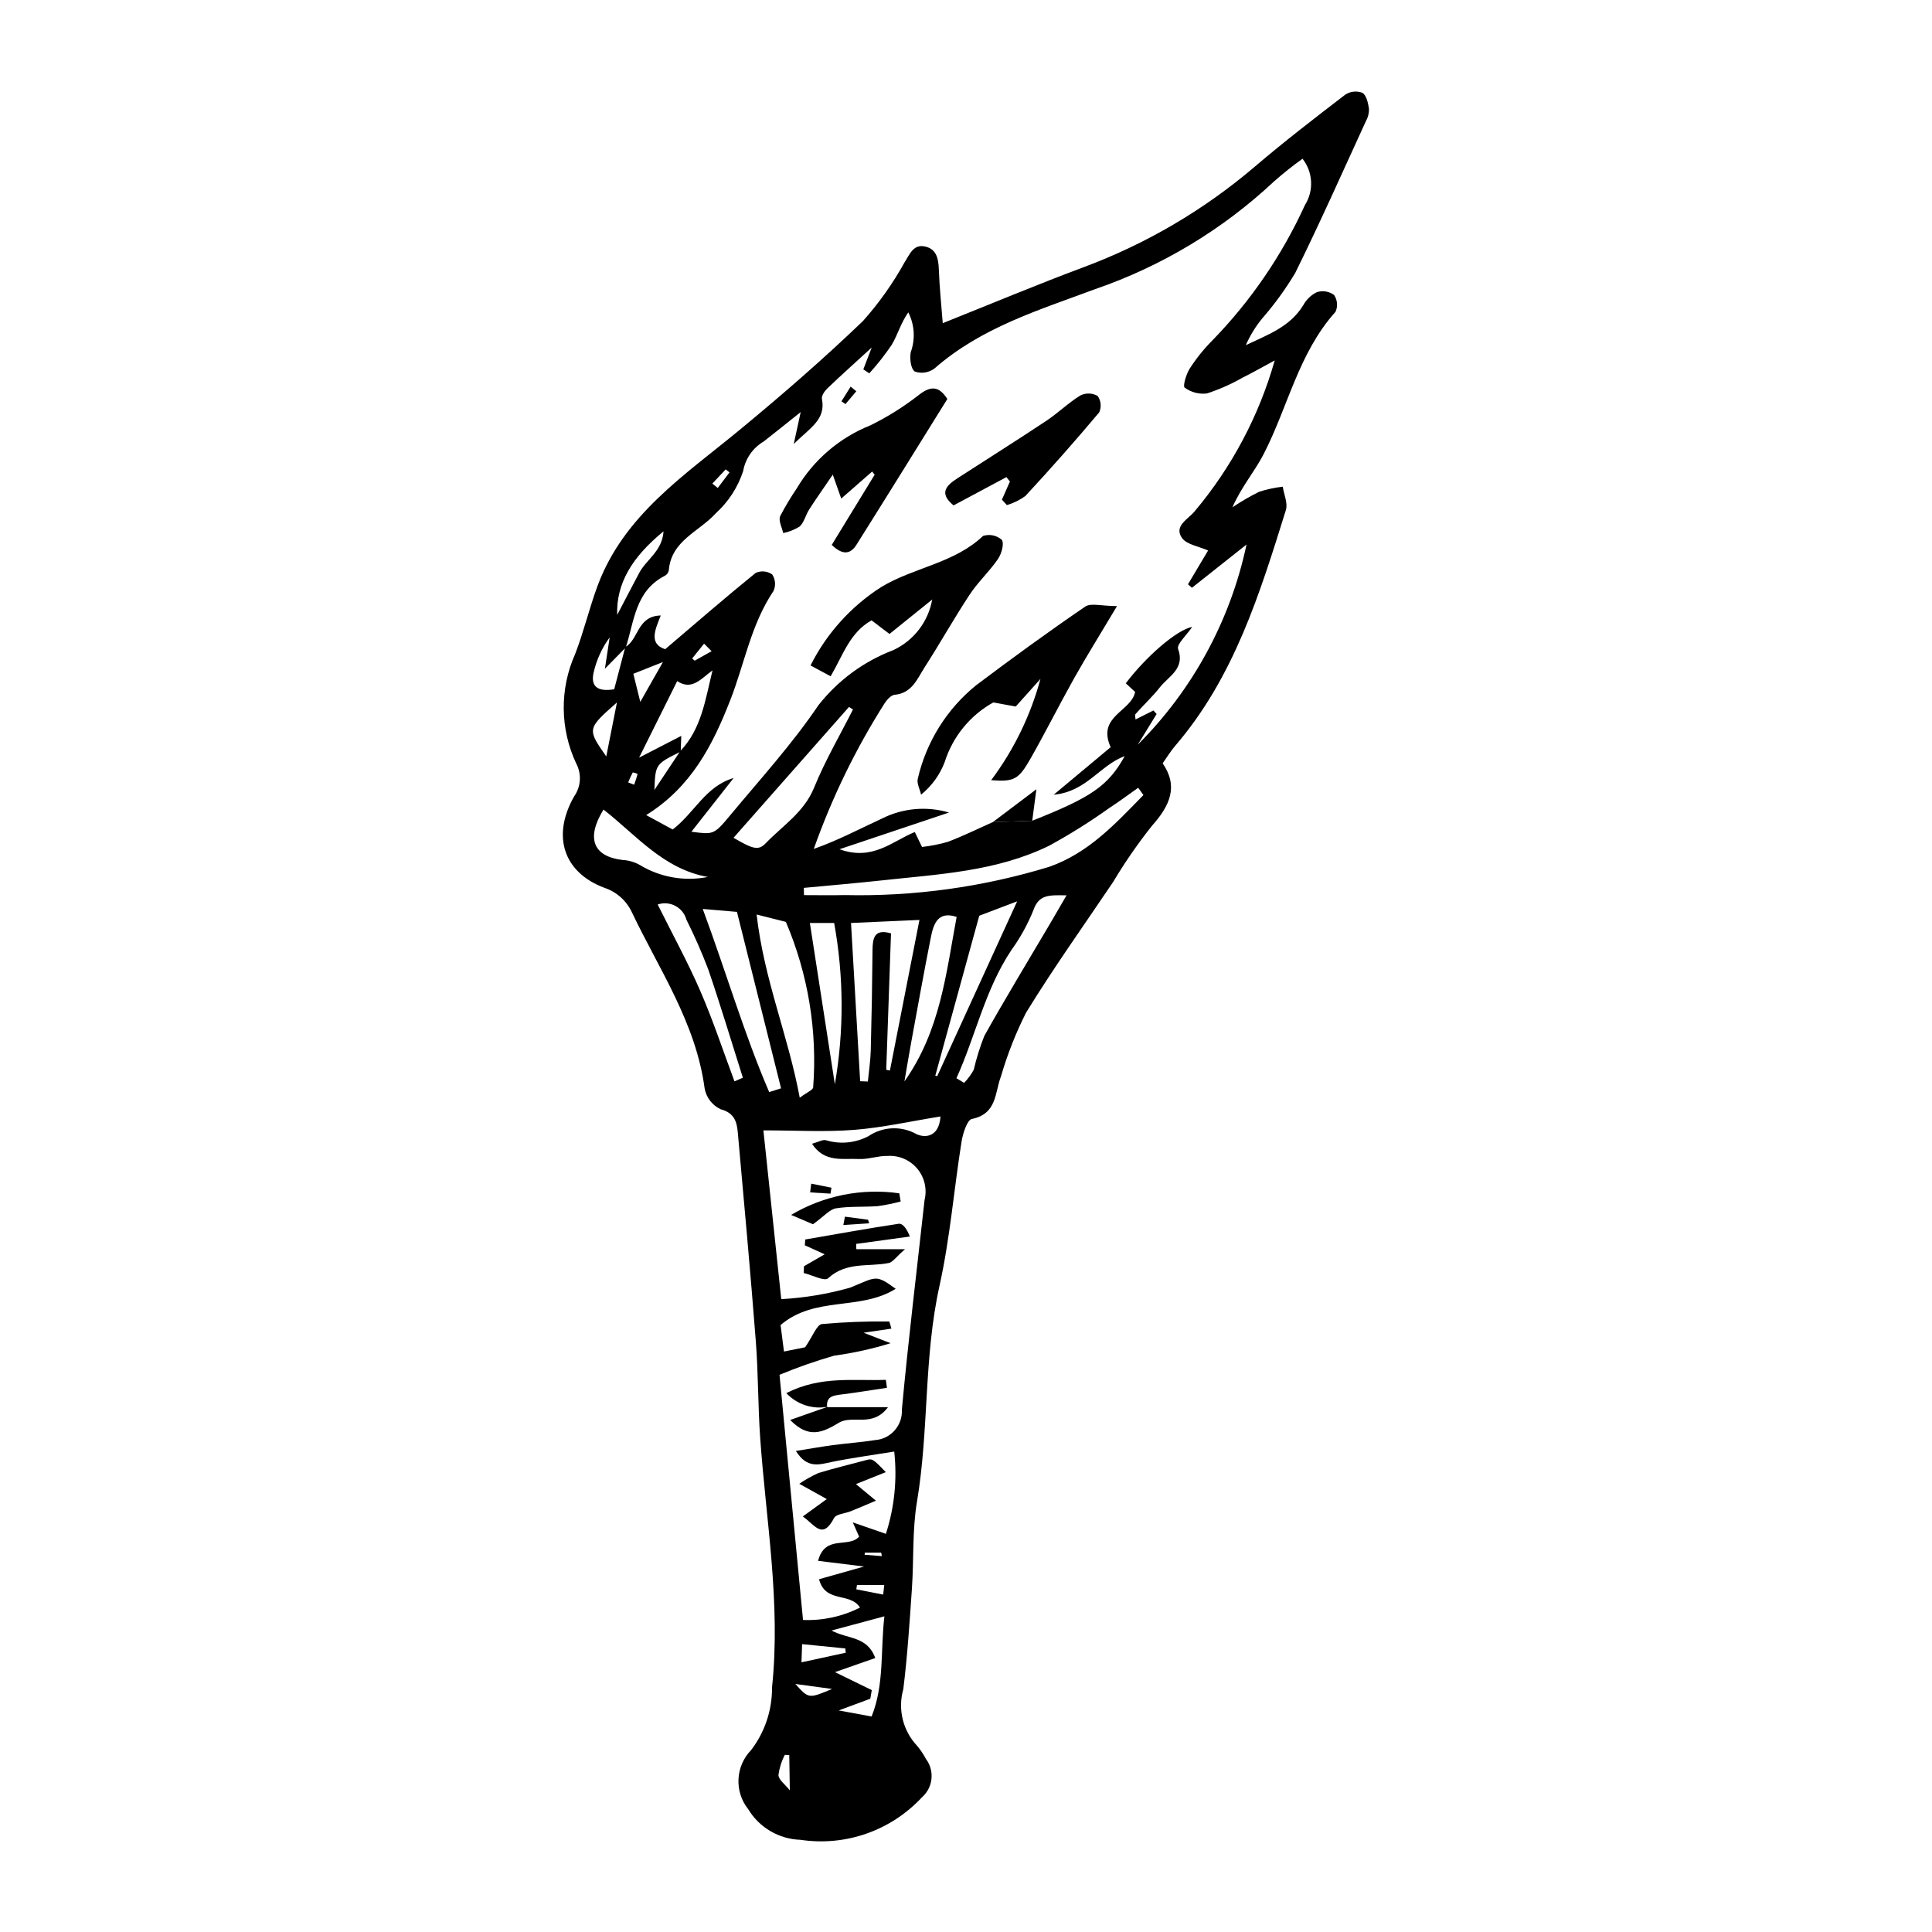 <?xml version="1.0" encoding="UTF-8"?>
<!-- Uploaded to: SVG Repo, www.svgrepo.com, Generator: SVG Repo Mixer Tools -->
<svg fill="#000000" width="800px" height="800px" version="1.1" viewBox="144 144 512 512" xmlns="http://www.w3.org/2000/svg">
 <g>
  <path d="m393.84 229.64c13.074-5.215 25.039-10.238 37.172-14.77 16.645-6.172 32.074-15.227 45.574-26.75 7.758-6.609 15.836-12.84 23.926-19.039 1.348-0.883 3.031-1.062 4.535-0.488 1.086 0.664 1.512 2.715 1.75 4.246 0.027 1.16-0.262 2.301-0.836 3.312-6.168 13.43-12.168 26.938-18.715 40.191-2.535 4.242-5.441 8.246-8.688 11.973-1.793 2.172-3.277 4.582-4.406 7.16 5.734-2.738 11.695-4.809 15.234-10.605 0.816-1.504 2.086-2.715 3.629-3.461 1.547-0.477 3.223-0.195 4.527 0.758 0.898 1.32 1.043 3.012 0.383 4.465-9.84 10.977-12.605 25.25-19.074 37.77-2.367 4.582-5.867 8.605-8.242 14.039l-0.004 0.004c2.262-1.527 4.621-2.898 7.062-4.113 2.043-0.66 4.144-1.117 6.277-1.355 0.312 2.082 1.398 4.383 0.824 6.215-6.902 22.094-13.691 44.273-29.367 62.504-1.133 1.32-2.039 2.832-3.285 4.59 4.203 6.078 1.965 11.18-2.809 16.531l-0.004 0.004c-3.754 4.719-7.191 9.688-10.281 14.863-7.769 11.531-15.863 22.871-23.121 34.707-2.715 5.398-4.934 11.031-6.629 16.832-1.652 4.324-1.02 9.957-7.723 11.312-1.23 0.25-2.387 3.844-2.727 5.996-2.027 12.727-3.051 25.625-5.84 38.195-4.207 18.961-2.769 38.199-5.965 57.188-1.281 7.613-0.824 15.449-1.355 23.18-0.613 8.867-1.184 17.754-2.281 26.586l-0.004 0.004c-1.496 5.289-0.102 10.977 3.672 14.977 0.906 1.078 1.695 2.25 2.348 3.496 2.352 3.152 1.875 7.578-1.09 10.16-8.211 8.836-20.254 13.047-32.18 11.25-5.691-0.184-10.902-3.238-13.844-8.117-3.727-4.672-3.394-11.387 0.777-15.672 3.637-4.762 5.586-10.598 5.535-16.594 2.348-22.359-1.582-44.082-3.133-66.051-0.602-8.531-0.5-17.137-1.16-25.656-1.43-18.453-3.121-36.879-4.773-55.309-0.258-2.887-0.906-5.246-4.555-6.207l0.004-0.004c-2.215-1.035-3.789-3.074-4.238-5.477-2.316-17.418-12.043-31.504-19.273-46.695-1.422-3.07-4.047-5.418-7.258-6.496-10.848-4.047-14.051-13.656-8.082-24.199 1.828-2.562 2.059-5.934 0.594-8.719-4.328-9.184-4.438-19.801-0.293-29.07 2.281-5.91 3.731-12.113 5.934-18.055 6.969-18.781 23.086-29.305 37.652-41.324 11.203-9.242 22.203-18.789 32.672-28.844l0.004-0.004c4.234-4.742 7.922-9.945 11-15.508 1.449-2.227 2.383-5.027 5.633-4.203 2.918 0.742 3.379 3.281 3.481 6.078 0.176 4.828 0.684 9.633 1.035 14.199zm-69.566 113.41c5.641-5.91 6.629-13.57 8.551-21.391-2.973 2.125-5.441 5.465-9.363 2.84-3.34 6.715-6.488 13.043-10.098 20.285 3.918-2.023 7.047-3.637 11.18-5.769-0.074 2.078-0.109 3.125-0.145 4.168-6.711 3.328-6.711 3.328-6.977 10.164zm82.816 18.824c3.488-0.125 6.977-0.25 10.465-0.371 15.664-6.199 20.109-9.207 24.516-17.133-6.641 2.457-10.109 9.43-18.832 10.242 6.164-5.141 10.934-9.125 15.098-12.598-3.719-8.246 5.43-9.398 6.484-14.641l-2.473-2.293c5.375-7.102 13.516-14.176 17.598-14.945-1.465 2.18-4.172 4.621-3.734 5.832 1.902 5.262-2.484 7.199-4.809 10.152-1.973 2.504-4.344 4.699-6.465 7.098-0.242 0.277-0.02 0.961-0.016 1.449l4.758-2.387 0.836 0.949-5.016 8.145h-0.004c14.559-14.516 24.582-32.953 28.844-53.066-5.66 4.488-10.059 7.973-14.457 11.457l-1.059-0.918 5.332-8.953c-2.516-1.133-5.695-1.559-6.938-3.356-2.184-3.148 1.633-4.922 3.367-7.019v-0.004c9.828-11.676 17.062-25.309 21.227-39.992-3.375 1.816-5.867 3.254-8.438 4.519-3.016 1.727-6.199 3.141-9.5 4.223-2.102 0.27-4.227-0.285-5.93-1.547-0.527-0.363 0.398-3.574 1.352-5.051 1.734-2.691 3.746-5.191 6.004-7.461 10.168-10.449 18.457-22.57 24.508-35.836 2.414-3.82 2.164-8.746-0.625-12.301-2.609 1.863-5.121 3.863-7.523 5.988-13.609 12.754-29.758 22.484-47.395 28.555-14.91 5.559-30.188 10.145-42.621 21.043h0.004c-1.496 1.117-3.449 1.422-5.215 0.812-1.082-0.746-1.387-3.434-1.078-5.129v-0.004c1.254-3.453 1.02-7.273-0.645-10.551-1.953 2.754-2.781 5.852-4.356 8.531h0.004c-1.809 2.684-3.809 5.231-5.984 7.625l-1.586-1.047 2.223-5.793c-4.156 3.809-8.012 7.262-11.754 10.832-0.73 0.695-1.594 1.973-1.441 2.762 1.082 5.539-3.09 7.621-7.465 11.969l1.84-8.461c-4.019 3.199-6.883 5.523-9.793 7.789h0.008c-2.887 1.688-4.883 4.559-5.461 7.848-1.406 4.297-3.906 8.156-7.258 11.191-4.387 4.879-11.836 7.203-12.457 15.172-0.125 0.578-0.492 1.078-1.008 1.371-7.922 4.035-8.117 12.066-10.387 19.023-1.398 1.426-2.797 2.848-5.527 5.625l1.262-8.316 0.004 0.004c-2.039 2.781-3.488 5.949-4.258 9.312-0.855 3.723 1.055 5.164 5.449 4.449 0.953-3.637 1.945-7.418 2.934-11.199 3.551-1.898 3.094-8.234 9.406-8.355-1.555 3.859-3.184 7.504 1.172 8.934 8.121-6.914 15.949-13.707 23.992-20.23v0.004c1.422-0.641 3.078-0.488 4.363 0.402 0.867 1.305 1 2.961 0.355 4.387-5.965 8.859-7.676 19.234-11.434 28.859-4.668 11.961-10.32 23.082-22.316 30.539l7.031 3.816c5.812-4.449 8.691-11.465 16.148-13.641l-11.191 14.234c5.781 0.75 5.934 0.871 10.188-4.25 8-9.625 16.488-18.953 23.469-29.266h-0.004c5.172-6.586 12.039-11.641 19.867-14.621 5.41-2.523 9.25-7.523 10.293-13.402l-11.316 9.125-4.75-3.606c-5.758 3.203-7.555 9.207-10.844 14.82l-5.332-2.863v-0.004c4.262-8.492 10.742-15.676 18.75-20.789 8.645-5.223 19.258-6.231 26.973-13.539v0.004c1.719-0.551 3.598-0.164 4.957 1.02 0.699 1-0.055 3.699-1.008 5.094-2.254 3.305-5.297 6.09-7.492 9.422-4.156 6.305-7.848 12.902-11.93 19.258-1.969 3.066-3.356 6.898-7.969 7.305-0.906 0.078-1.969 1.246-2.59 2.156-7.715 12.148-14.031 25.129-18.832 38.695 6.434-2.273 12.227-5.356 18.172-8.102 5.481-2.731 11.793-3.281 17.668-1.547l-29.02 9.73c8.812 3.199 14.047-2.176 19.953-4.562l1.914 3.953v0.004c2.324-0.258 4.621-0.715 6.871-1.367 4.031-1.527 7.926-3.453 11.875-5.215zm-28.316 188.61c2.266-7.031 3.019-14.461 2.207-21.805-5.926 0.965-11.219 1.668-16.453 2.734-3.328 0.68-6.582 1.949-9.609-2.894 3.848-0.613 6.82-1.152 9.805-1.547 3.699-0.492 7.426-0.742 11.109-1.324l0.004-0.004c4.195-0.27 7.391-3.863 7.168-8.062 1.707-18.535 3.977-37.039 6.012-55.555v0.004c0.715-2.926-0.004-6.019-1.938-8.328-1.934-2.309-4.852-3.559-7.856-3.367-2.535-0.066-5.144 0.945-7.664 0.812-4.18-0.223-9.055 1.062-12.371-4.043 1.688-0.449 2.891-1.191 3.742-0.922 3.742 1.129 7.777 0.734 11.23-1.094 3.633-2.457 8.312-2.762 12.234-0.793 1.895 1.188 6.402 1.766 6.852-4.422-7.883 1.27-15.371 2.965-22.91 3.555-7.754 0.605-15.551 0.133-24.027 0.133 1.562 14.773 3.082 29.141 4.731 44.727h0.004c6.176-0.34 12.293-1.359 18.242-3.043 6.996-2.844 6.699-3.637 12.082 0.301-9.438 5.902-21.379 1.82-30.508 9.598l0.902 7.023 5.606-1.125c2.004-2.898 3.094-5.988 4.438-6.152h0.004c5.914-0.531 11.852-0.758 17.793-0.68 0.164-0.004 0.309 0.895 0.633 1.887l-7.379 1.09c2.723 1.055 4.941 1.914 7.16 2.773h-0.004c-4.887 1.516-9.891 2.621-14.961 3.305-4.914 1.418-9.746 3.113-14.473 5.07 2.055 21.461 4.133 43.121 6.227 64.973 5.231 0.211 10.434-0.918 15.105-3.285-2.656-4.172-9.148-1.047-10.859-7.512 3.91-1.102 7.594-2.144 11.93-3.367l-12.18-1.508c1.84-7.059 8.086-3.266 10.871-6.41l-1.672-3.773zm-6.824-119.95 2.039 0.078c0.266-2.719 0.695-5.441 0.77-8.156 0.234-8.875 0.391-17.746 0.469-26.617 0.035-3.231 0.449-5.769 4.898-4.488l-1.262 36.156 0.977 0.191c2.543-12.961 5.082-25.922 7.824-39.906l-18.133 0.805c0.852 14.746 1.633 28.344 2.418 41.941zm75.07-75.84-1.391-1.926c-2.539 1.789-5.023 3.656-7.625 5.344-5.113 3.652-10.445 6.996-15.961 10.008-14.051 6.871-29.32 7.547-44.352 9.195-6.883 0.754-13.777 1.328-20.668 1.984l0.043 1.918c3.606 0 7.215 0.07 10.82-0.012h-0.004c18.352 0.406 36.648-2.129 54.203-7.5 10.473-3.691 17.578-11.48 24.934-19.008zm-91.082 80.207c1.961-1.457 3.492-2.047 3.559-2.731 1.141-14.988-1.34-30.031-7.234-43.859l-7.75-1.953c1.973 17.324 8.344 31.984 11.426 48.543zm-8.098-1.488 3.148-0.996c-3.859-15.438-7.719-30.879-11.688-46.762l-9.066-0.773c6.277 16.945 10.977 33.125 17.609 48.531zm22.203-101.39-1.047-0.68c-10.215 11.57-20.414 23.133-30.605 34.68 5.051 2.938 6.57 3.492 8.516 1.465 4.512-4.691 10.188-8.227 12.852-14.785 2.887-7.102 6.816-13.805 10.289-20.68zm13.633 98.582c9.574-13.551 11.051-28.742 13.844-43.613-4.902-1.633-6.109 1.781-6.812 5.312-1.852 9.281-3.512 18.598-5.223 27.902-0.633 3.461-1.203 6.934-1.805 10.398zm-25.051-42.008c2.32 14.988 4.473 28.863 6.621 42.738h0.004c2.445-14.148 2.379-28.613-0.191-42.738zm33.242 40.457 0.504 0.148c6.949-15.199 13.898-30.398 21.184-46.332-3.953 1.5-7.117 2.699-10.039 3.809-3.981 14.488-7.812 28.43-11.648 42.375zm5.602 0.684 2.031 1.234v-0.004c1.012-1.035 1.871-2.207 2.559-3.481 0.707-3.051 1.641-6.047 2.797-8.961 5.652-10.102 11.676-20 17.559-29.98 1.23-2.086 2.438-4.18 4.234-7.273-4.656-0.051-7.301-0.297-8.797 3.957v0.004c-1.516 3.758-3.481 7.316-5.859 10.594-6.984 10.523-9.441 22.699-14.523 33.91zm-58.82 0.832 2.219-0.961c-3.039-9.586-5.926-19.234-9.184-28.738-1.699-4.469-3.625-8.852-5.766-13.125-0.43-1.578-1.492-2.906-2.938-3.672-1.441-0.766-3.137-0.902-4.684-0.375 3.945 7.938 7.988 15.293 11.316 22.977 3.379 7.793 6.055 15.914 9.035 23.895zm-7.066-54.164c-11.797-2.109-18.98-11.094-27.648-17.863-4.746 7.723-2.637 12.473 5.113 13.371v-0.004c1.594 0.09 3.144 0.547 4.531 1.332 5.398 3.262 11.82 4.391 18.004 3.164zm43.453 215.49-0.398 2.285-8.367 3.106 8.711 1.605c3.394-8.422 2.328-17.25 3.391-26.547l-14.012 3.762c4.277 2.309 9.484 1.438 11.59 7.293-3.59 1.254-6.852 2.394-10.676 3.734zm-67.473-284.94c1.957-3.738 3.894-7.488 5.883-11.211 1.844-3.449 6.043-5.672 6.402-10.93-8.301 6.762-12.574 13.797-12.285 22.141zm-0.066 23.207c-7.926 6.992-7.926 6.992-2.828 14.305zm60.629 251.83-0.105-1.137-11.453-1.145-0.168 4.82zm-56.285-259.43 1.844 7.441 6-10.555zm41.32 286.55-1.168-0.062c-0.875 1.672-1.449 3.484-1.695 5.352 0.062 1.285 1.734 2.438 3.016 4.059zm1.617-18.844c3.535 3.926 3.535 3.926 9.73 1.324zm23.27-23.688 0.297-2.547h-7.231l-0.188 1.152zm-40.719-297.39-1.008-0.793-3.543 3.758 1.438 1.156zm40.375 287.2-0.176-0.922h-4.348l-0.043 0.555zm-67.227-205.04 1.578 0.605c0.324-0.945 0.672-1.887 0.914-2.852h-0.004c-0.398-0.195-0.828-0.332-1.27-0.406-0.453 0.863-0.863 1.75-1.223 2.652zm22.102-34.781-1.992-1.992-3.156 3.926 0.676 0.582z"/>
  <path d="m407.09 361.88c3.656-2.758 7.312-5.516 11.562-8.719-0.379 2.891-0.738 5.621-1.098 8.348-3.488 0.125-6.977 0.25-10.465 0.371z"/>
  <path d="m440.02 304.62c-4.617 7.742-8.098 13.316-11.309 19.031-3.977 7.078-7.609 14.344-11.621 21.402-3.184 5.606-4.398 6.144-10.422 5.707l-0.004 0.004c6.016-8.039 10.445-17.148 13.066-26.84l-6.551 7.312-5.953-1.082c-6.152 3.434-10.758 9.086-12.875 15.809-1.285 3.379-3.445 6.356-6.258 8.629-0.316-1.441-1.219-3.031-0.852-4.297 2.25-9.707 7.672-18.391 15.41-24.672 9.496-7.152 19.113-14.152 28.922-20.855 1.531-1.047 4.356-0.148 8.445-0.148z"/>
  <path d="m364.42 288.41 11.375-18.613-0.668-0.832-8.191 7.16-2.242-6.34c-2.481 3.644-4.441 6.406-6.266 9.254-0.93 1.449-1.312 3.367-2.496 4.484h-0.004c-1.34 0.844-2.824 1.438-4.379 1.746-0.312-1.512-1.301-3.281-0.805-4.477 1.336-2.559 2.82-5.039 4.445-7.43 4.477-7.535 11.316-13.383 19.461-16.637 4.641-2.281 9.031-5.047 13.094-8.25 3.051-2.269 5.117-2.125 7.312 1.258-7.941 12.766-15.961 25.723-24.074 38.617-1.43 2.277-3.426 3.09-6.562 0.059z"/>
  <path d="m409.52 276.41 2.121-4.801-0.934-1.168-14 7.492c-4.125-3.363-1.734-5.398 1.195-7.297 7.793-5.039 15.652-9.98 23.383-15.117 3.125-2.074 5.856-4.777 9.039-6.731h0.004c1.445-0.711 3.152-0.66 4.555 0.137 0.906 1.273 1.066 2.934 0.418 4.359-6.332 7.531-12.844 14.906-19.539 22.133-1.488 1.094-3.16 1.918-4.934 2.434z"/>
  <path d="m370.93 247.69-2.871 3.398-1.066-0.734 2.438-3.894z"/>
  <path d="m357.06 479.57 5.484-3.164-5.258-2.394 0.113-1.535c8.258-1.422 16.504-2.922 24.781-4.168 0.953-0.145 2.07 1.125 2.945 3.387l-14.242 1.953 0.055 1.402h12.906c-2.43 2.121-3.269 3.445-4.297 3.656-5.398 1.094-11.227-0.438-16.125 4.07-0.926 0.852-4.223-0.883-6.426-1.422z"/>
  <path d="m356.75 545.88 6.356-4.613-7.293-4.047h0.004c1.605-1.105 3.309-2.062 5.086-2.859 4.086-1.25 8.246-2.231 12.367-3.352 1.93-0.523 1.922-0.559 5.477 3.129l-7.918 3.164 5.301 4.394c-2.812 1.184-4.75 2.023-6.711 2.812-1.484 0.598-3.816 0.715-4.363 1.754-3.113 5.934-5.047 1.895-8.305-0.383z"/>
  <path d="m359.45 468.44-5.797-2.473c8.621-5.125 18.738-7.144 28.668-5.727l0.367 2.164c-1.98 0.535-3.996 0.945-6.027 1.227-3.707 0.297-7.473-0.004-11.129 0.59-1.664 0.27-3.125 2.09-6.082 4.219z"/>
  <path d="m363.39 516.8c-4.047 0.758-8.195-0.605-11.012-3.606 9.125-4.656 17.836-3.195 26.379-3.519l0.297 2.102c-4.019 0.602-8.035 1.266-12.062 1.773-2.117 0.27-4.086 0.469-3.801 3.363z"/>
  <path d="m363.19 516.91h16.145c-4.117 5.523-9.406 1.965-13 4.121-4.195 2.519-7.953 4.398-12.934-0.727 3.949-1.387 6.961-2.449 9.98-3.508z"/>
  <path d="m367.91 466.43 6.137 0.812 0.289 0.945-6.84 0.457z"/>
  <path d="m358.98 457.68 5.363 1.07-0.25 1.578-5.406-0.332z"/>
 </g>
</svg>